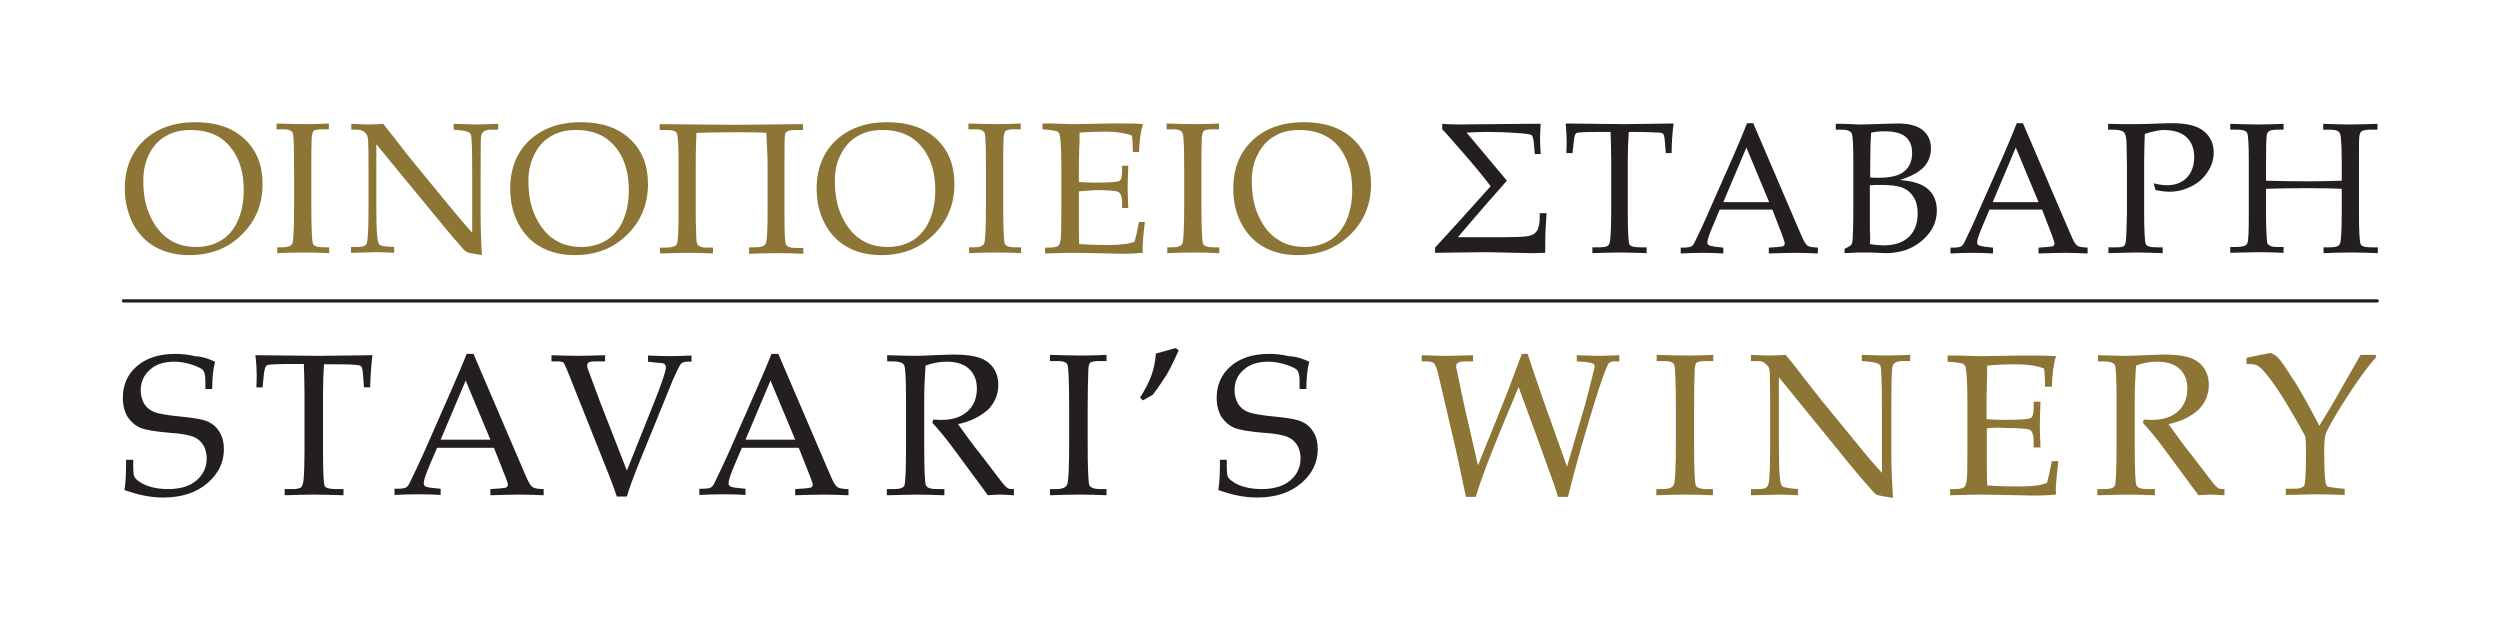 <?xml version="1.0" encoding="utf-8"?>
<!-- Generator: Adobe Illustrator 27.5.0, SVG Export Plug-In . SVG Version: 6.00 Build 0)  -->
<svg version="1.2" baseProfile="tiny" id="Layer_1" xmlns="http://www.w3.org/2000/svg" xmlns:xlink="http://www.w3.org/1999/xlink"
	 x="0px" y="0px" viewBox="0 0 769.3 189.8" overflow="visible" xml:space="preserve">
<path fill="#8D7535" d="M38.4,58c0-6.1,2-11.1,5.9-14.8c4-3.7,9.2-5.6,15.8-5.6c6.4,0,11.5,1.7,15.2,5.2c3.7,3.5,5.5,8.1,5.5,13.8
	c0,6.2-2.1,11.4-6.4,15.6c-4.2,4.2-9.6,6.3-16.1,6.3c-4,0-7.5-0.8-10.5-2.5c-2.9-1.6-5.2-4-6.9-7.2C39.3,65.6,38.4,62,38.4,58
	 M44.1,55.7c0,4.2,0.7,7.9,2.2,11c1.5,3.1,3.4,5.5,5.8,7c2.4,1.6,5.2,2.3,8.3,2.3c2.9,0,5.4-0.7,7.6-2c2.2-1.3,3.9-3.3,5.1-5.9
	c1.2-2.6,1.9-5.8,1.9-9.6c0-3.9-0.7-7.3-2.1-10.1c-1.4-2.8-3.3-4.9-5.6-6.3C64.8,40.7,62,40,58.7,40c-3,0-5.6,0.6-7.7,1.9
	c-2.2,1.2-3.9,3.1-5.1,5.5C44.7,49.7,44.1,52.5,44.1,55.7"/>
<path fill="#8D7535" d="M85.1,76.1h1.8c1.7,0,2.8-0.4,3.1-1.3c0.3-0.8,0.5-4.9,0.5-12v-9.5c0-7.5-0.1-11.6-0.4-12.3
	c-0.3-0.8-1.2-1.2-2.7-1.2h-2.3v-1.8c3.1,0.1,6.2,0.2,9.2,0.2c2.5,0,4.8-0.1,6.9-0.2v1.8H99c-1.3,0-2.2,0.2-2.5,0.5
	c-0.3,0.3-0.5,1.1-0.6,2.4c-0.1,2-0.1,5.5-0.1,10.6V63c0,7.2,0.2,11.2,0.5,12c0.3,0.7,1.3,1.1,3.1,1.1h1.9v1.8
	c-2.3-0.1-4.8-0.2-7.5-0.2c-3.1,0-6,0.1-8.5,0.2V76.1z"/>
<path fill="#8D7535" d="M115.8,44.4v19.3c0,4.4,0.1,7.5,0.3,9.2c0.1,1.3,0.4,2.1,0.7,2.4c0.3,0.3,1.2,0.5,2.7,0.6l1.8,0.1v1.8
	c-2-0.1-3.9-0.2-5.5-0.2c-1.1,0-3.7,0.1-7.8,0.2v-1.8h2c1.2,0,2-0.2,2.4-0.5c0.4-0.3,0.6-1,0.7-2c0.2-2,0.3-4.8,0.3-8.4V51.4
	c0-2.6,0-5.2-0.1-7.7c0-1.1-0.2-1.8-0.4-2.2c-0.3-0.4-0.6-0.8-1.1-1.1c-0.5-0.3-1.2-0.5-2-0.5h-1.7v-1.8c2.4,0.1,4.2,0.2,5.4,0.2
	c1.3,0,2.8-0.1,4.4-0.2c1.8,2.3,3.6,4.4,5.2,6.6c1.6,2.1,3.3,4.3,5.1,6.4l9.6,11.7c3.5,4.2,5.9,7.1,7.5,8.8V53.7
	c0-7.5-0.1-11.6-0.4-12.3c-0.3-0.7-1.3-1.1-3.2-1.3l-2.1-0.2v-1.8c3,0.1,5.3,0.2,7,0.2c1.7,0,4-0.1,6.7-0.2v1.8h-2.2
	c-1.7,0-2.7,0.6-3,1.7c-0.2,0.8-0.2,4.8-0.2,12.2v12.6c0,3.4,0.1,7.4,0.4,12.1c-2.5-0.4-4-0.7-4.4-0.8c-0.4-0.2-0.8-0.5-1.2-0.9
	c-2.1-2.3-4.2-4.8-6.5-7.6L115.8,44.4z"/>
<path fill="#8D7535" d="M157,58c0-6.1,2-11.1,5.9-14.8c4-3.7,9.2-5.6,15.8-5.6c6.4,0,11.5,1.7,15.2,5.2c3.7,3.5,5.5,8.1,5.5,13.8
	c0,6.2-2.1,11.4-6.4,15.6c-4.2,4.2-9.6,6.3-16.1,6.3c-4,0-7.5-0.8-10.5-2.5c-2.9-1.6-5.2-4-6.9-7.2C157.8,65.6,157,62,157,58
	 M162.6,55.7c0,4.2,0.7,7.9,2.2,11c1.5,3.1,3.4,5.5,5.8,7c2.4,1.6,5.2,2.3,8.3,2.3c2.9,0,5.4-0.7,7.6-2c2.2-1.3,3.9-3.3,5.1-5.9
	c1.2-2.6,1.9-5.8,1.9-9.6c0-3.9-0.7-7.3-2.1-10.1c-1.4-2.8-3.3-4.9-5.6-6.3c-2.4-1.4-5.2-2.1-8.5-2.1c-3,0-5.6,0.6-7.7,1.9
	c-2.2,1.2-3.9,3.1-5.1,5.5C163.3,49.7,162.6,52.5,162.6,55.7"/>
<path fill="#8D7535" d="M230.5,76.1h1.9c1.8,0,2.9-0.4,3.2-1.1c0.4-0.8,0.6-3.9,0.6-9.6V50.1c0-1-0.1-4-0.4-9.2
	c-1.7-0.2-4.7-0.2-9-0.2c-6.3,0-10.4,0.1-12.5,0.2c-0.1,2.8-0.2,5.5-0.2,8.3V66c0,1.3,0,2.9,0.1,4.7l0.1,3.1c0,1.1,0.4,1.7,1,2
	c0.7,0.3,1.4,0.4,2.2,0.4h1.9v1.8c-2.2-0.1-4.6-0.2-7-0.2c-2.3,0-5.5,0.1-9.3,0.2v-1.8h1.7c2,0,3.2-0.4,3.5-1.1
	c0.3-0.8,0.5-3.8,0.5-9V49.2c0-4.7-0.2-7.4-0.5-8.1c-0.3-0.8-1.4-1.1-3.2-1.1h-2.1v-1.8c11.9,0.1,19.7,0.2,23.4,0.2
	c2.4,0,9.3-0.1,20.7-0.2v1.8h-2.2c-2,0-3.2,0.4-3.3,1.3c-0.2,0.8-0.2,3.8-0.2,8.9v15.5c0,5.5,0.1,8.6,0.4,9.4
	c0.3,0.8,1.3,1.2,3.2,1.2h2.2v1.8c-2.3-0.1-5-0.2-8.1-0.2c-3.2,0-6.1,0.1-8.6,0.2V76.1z"/>
<path fill="#8D7535" d="M251.3,58c0-6.1,2-11.1,5.9-14.8c4-3.7,9.2-5.6,15.8-5.6c6.4,0,11.5,1.7,15.2,5.2c3.7,3.5,5.5,8.1,5.5,13.8
	c0,6.2-2.1,11.4-6.4,15.6c-4.2,4.2-9.6,6.3-16.1,6.3c-4,0-7.5-0.8-10.5-2.5c-2.9-1.6-5.2-4-6.9-7.2C252.1,65.6,251.3,62,251.3,58
	 M256.9,55.7c0,4.2,0.7,7.9,2.2,11c1.5,3.1,3.4,5.5,5.8,7c2.4,1.6,5.2,2.3,8.3,2.3c2.9,0,5.4-0.7,7.6-2c2.2-1.3,3.9-3.3,5.1-5.9
	c1.2-2.6,1.9-5.8,1.9-9.6c0-3.9-0.7-7.3-2.1-10.1c-1.4-2.8-3.3-4.9-5.6-6.3c-2.4-1.4-5.2-2.1-8.5-2.1c-3,0-5.6,0.6-7.7,1.9
	c-2.2,1.2-3.9,3.1-5.1,5.5C257.5,49.7,256.9,52.5,256.9,55.7"/>
<path fill="#8D7535" d="M298,76.1h1.8c1.7,0,2.8-0.4,3.1-1.3c0.3-0.8,0.5-4.9,0.5-12v-9.5c0-7.5-0.1-11.6-0.4-12.3
	c-0.3-0.8-1.2-1.2-2.7-1.2H298v-1.8c3.1,0.1,6.2,0.2,9.2,0.2c2.5,0,4.8-0.1,6.9-0.2v1.8h-2.2c-1.3,0-2.2,0.2-2.5,0.5
	c-0.3,0.3-0.5,1.1-0.6,2.4c-0.1,2-0.1,5.5-0.1,10.6V63c0,7.2,0.2,11.2,0.5,12c0.3,0.7,1.3,1.1,3.1,1.1h1.9v1.8
	c-2.3-0.1-4.8-0.2-7.5-0.2c-3.1,0-6,0.1-8.5,0.2V76.1z"/>
<path fill="#8D7535" d="M332,58.9v6.9l0,3.9c0,2.5,0,4.3,0.1,5.4c2.7,0.2,5.6,0.3,8.8,0.3c2.1,0,3.8-0.1,5.3-0.3
	c0.9-0.1,1.9-0.4,2.9-0.7c0.5-1.6,0.9-3.7,1.4-6.1h1.8c-0.5,4.1-0.7,6.8-0.7,8.2l0.1,1.3c-2.1,0.2-4.2,0.3-6.3,0.3l-4.4-0.1
	c-4.8-0.1-8.4-0.2-10.7-0.2c-2.2,0-5.1,0.1-8.7,0.2v-1.8h0.9c1.6,0,2.6-0.2,3.1-0.5c0.4-0.3,0.7-1.1,0.8-2.2
	c0.1-1.2,0.2-3.8,0.2-7.8V50.3c0-2.5-0.1-4.6-0.2-6.2c-0.1-1.6-0.3-2.5-0.4-2.9c-0.1-0.3-0.3-0.5-0.6-0.7c-0.3-0.2-1.1-0.3-2.4-0.5
	l-2.2-0.2v-1.8h3l3,0.1c1.7,0.1,2.9,0.1,3.8,0.1l10.7-0.2l5.1,0c1.7,0,3.5,0,5.3,0.2c-0.7,2.2-1.1,5.1-1.2,8.6h-1.9
	c0-2-0.1-3.7-0.3-5.1c-2.2-0.8-4.9-1.2-8.1-1.2c-2.5,0-5.2,0.1-8,0.3c0,1.7,0,3.5-0.1,5.2l-0.1,4.3v5.7c1.8,0.1,3.5,0.2,4.9,0.2
	c4.4,0,6.9-0.2,7.5-0.5c0.6-0.3,0.9-1.3,0.9-2.9v-1.8h1.9c-0.1,2.8-0.2,5.1-0.2,6.7c0,1.8,0.1,3.8,0.2,6.3h-1.9v-1.6
	c0-1.8-0.4-2.9-1.1-3.3c-0.7-0.4-3.2-0.6-7.4-0.6C335.3,58.7,333.6,58.7,332,58.9"/>
<path fill="#8D7535" d="M359,76.1h1.8c1.7,0,2.8-0.4,3.1-1.3c0.3-0.8,0.5-4.9,0.5-12v-9.5c0-7.5-0.1-11.6-0.5-12.3
	c-0.3-0.8-1.2-1.2-2.7-1.2H359v-1.8c3.1,0.1,6.2,0.2,9.2,0.2c2.5,0,4.8-0.1,6.9-0.2v1.8h-2.2c-1.3,0-2.2,0.2-2.5,0.5
	c-0.3,0.3-0.5,1.1-0.6,2.4c-0.1,2-0.1,5.5-0.1,10.6V63c0,7.2,0.2,11.2,0.5,12c0.3,0.7,1.3,1.1,3.1,1.1h1.9v1.8
	c-2.3-0.1-4.8-0.2-7.5-0.2c-3.2,0-6,0.1-8.5,0.2V76.1z"/>
<path fill="#8D7535" d="M379.5,58c0-6.1,2-11.1,5.9-14.8c3.9-3.7,9.2-5.6,15.8-5.6c6.4,0,11.5,1.7,15.2,5.2
	c3.7,3.5,5.5,8.1,5.5,13.8c0,6.2-2.1,11.4-6.4,15.6c-4.3,4.2-9.6,6.3-16.1,6.3c-4.1,0-7.5-0.8-10.5-2.5c-2.9-1.6-5.2-4-6.9-7.2
	C380.3,65.6,379.5,62,379.5,58 M385.2,55.7c0,4.2,0.7,7.9,2.2,11c1.4,3.1,3.4,5.5,5.8,7c2.4,1.6,5.2,2.3,8.3,2.3
	c2.9,0,5.4-0.7,7.6-2c2.2-1.3,3.9-3.3,5.1-5.9c1.2-2.6,1.9-5.8,1.9-9.6c0-3.9-0.7-7.3-2.1-10.1s-3.2-4.9-5.6-6.3
	c-2.4-1.4-5.2-2.1-8.5-2.1c-3,0-5.6,0.6-7.7,1.9c-2.2,1.2-3.9,3.1-5.1,5.5C385.8,49.7,385.2,52.5,385.2,55.7"/>
<path fill="#231F20" d="M458.7,57.3c-1.9-2.5-4.7-6-8.4-10.2c-3.7-4.2-5.8-6.7-6.5-7.3v-1.7c1.2,0.1,2.7,0.2,4.7,0.2l22-0.2l3.6,0
	c-0.1,1.9-0.2,3.4-0.2,4.6c0,1.2,0.1,2.8,0.2,4.7h-1.8l-0.3-3.3c-0.1-1.4-0.4-2.3-0.7-2.5c-0.3-0.3-1.9-0.5-4.8-0.7
	s-5.9-0.3-8.9-0.3c-2,0-4.1,0.1-6.3,0.2l12.4,14.8c-4.3,4.8-9.3,10.6-15.1,17.4h12.1c4.9,0,8-0.1,9.3-0.3c1.3-0.2,2.3-0.7,2.9-1.6
	c0.6-0.9,0.9-2.3,0.9-4.2v-1.3h2.1c-0.2,3.3-0.4,6.3-0.4,9l0,3.2c-2.6,0.1-4.1,0.1-4.7,0.1l-13.4-0.3l-15.8,0.2v-1.6
	c0.6-0.7,3.4-3.7,8.3-9.1L458.7,57.3z"/>
<path fill="#231F20" d="M501.2,40.7c-0.2,2.8-0.3,5.7-0.3,8.8v15.9c0,5.9,0.2,9.2,0.5,9.8c0.3,0.6,1.4,0.9,3.2,0.9h2.1v1.8
	c-3.3-0.1-6.1-0.2-8.4-0.2c-2.3,0-5.1,0.1-8.3,0.2v-1.8h2.4c1.2,0,2-0.2,2.4-0.5c0.4-0.3,0.6-1,0.7-1.9c0.2-2.2,0.3-5,0.3-8.4V49.3
	c0-3.2-0.1-6-0.2-8.7h-2.8c-4.6,0-7.1,0.1-7.6,0.3c-0.5,0.2-0.8,1.1-0.9,2.5l-0.4,3.7H482l0.1-3.3c0-1.3-0.1-3.3-0.3-5.8
	c10.1,0.1,16,0.2,17.7,0.2l15.5-0.2c-0.4,3.1-0.6,6.2-0.6,9.1h-1.8l-0.3-3.7c-0.1-1.3-0.3-2-0.5-2.2c-0.2-0.2-0.7-0.4-1.4-0.4
	c-2-0.1-4.4-0.2-7-0.2H501.2z"/>
<path fill="#231F20" d="M545.4,64.5h-16.2l-1.9,4.5c-1.3,3-1.9,4.8-1.9,5.5c0,0.4,0.1,0.7,0.4,0.9c0.2,0.2,0.8,0.3,1.8,0.5l2.7,0.3
	v1.8c-1.8-0.1-3.8-0.2-6-0.2c-2.7,0-5,0.1-7.1,0.2v-1.8l0.8,0c1.3,0,2.2-0.2,2.5-0.4c0.4-0.2,0.8-0.8,1.2-1.7c1.3-2.7,2.7-5.6,4-8.7
	l7.7-17.4c2-4.6,3.4-8,4.2-10.1h1.9l14.1,32.9c0.9,2.2,1.6,3.6,1.9,4c0.3,0.5,0.7,0.8,1.1,1c0.4,0.2,1.3,0.3,2.8,0.4v1.8
	c-2.4-0.1-4.7-0.2-6.9-0.2c-2,0-4.8,0.1-8.2,0.2v-1.8l2.8-0.2c1-0.1,1.6-0.2,1.7-0.3c0.3-0.2,0.4-0.5,0.4-0.8c0-0.3-0.3-1.2-0.8-2.6
	L545.4,64.5z M530.3,62.2h14.1l-7-16.8L530.3,62.2z"/>
<path fill="#231F20" d="M584.6,55.4c4,0.3,6.9,1.2,8.7,2.8c1.8,1.6,2.7,3.8,2.7,6.6c0,3.6-1.5,6.6-4.5,9.2c-3,2.6-6.7,3.9-11.3,3.9
	l-2.2-0.1c-1.9-0.1-3.4-0.1-4.7-0.1c-0.9,0-2.1,0-3.4,0.1l-2.3,0.1v-1.3c1.2-0.6,1.8-1,2.1-1.3c0.2-0.3,0.3-0.8,0.4-1.5
	c0.1-2.2,0.2-4.7,0.2-7.6V48.9c0-4.7-0.2-7.3-0.5-7.9c-0.4-0.7-1.4-1.1-3-1.1h-1.9v-1.8h2.3l2.6,0.1c1.3,0.1,2.4,0.1,3.1,0.1
	c1.2,0,3.5-0.1,7-0.2l4.1-0.1c3.2,0,5.6,0.6,7.2,1.7c2,1.4,3,3.4,3,6c0,2.1-0.7,4-2.1,5.6C590.5,53,588.1,54.3,584.6,55.4
	 M575.4,54.6c0.9,0.1,1.8,0.1,2.6,0.1c3.7,0,6.4-0.6,8-2c1.6-1.3,2.4-3.2,2.4-5.7c0-2.1-0.7-3.8-2-4.9c-1.3-1.1-3.5-1.7-6.4-1.7
	c-1.3,0-2.7,0.1-4.2,0.4c-0.2,2.3-0.3,5.7-0.3,10.3V54.6z M575.4,75.1c1.7,0.3,3.2,0.4,4.3,0.4c3.3,0,5.9-0.9,7.7-2.6
	c1.8-1.8,2.7-4.1,2.7-7.2c0-2-0.4-3.7-1.2-5c-0.8-1.3-1.9-2.3-3.4-2.9c-1.4-0.6-3.7-0.9-6.9-0.9c-0.9,0-2,0-3.2,0.1v9.9l0,3.5
	c0,1.3,0.1,2.2,0.1,2.9C575.5,73.8,575.4,74.4,575.4,75.1"/>
<path fill="#231F20" d="M628.4,64.5h-16.2l-1.9,4.5c-1.3,3-1.9,4.8-1.9,5.5c0,0.4,0.1,0.7,0.4,0.9c0.2,0.2,0.8,0.3,1.8,0.5l2.7,0.3
	v1.8c-1.8-0.1-3.8-0.2-6-0.2c-2.7,0-5,0.1-7.1,0.2v-1.8l0.8,0c1.3,0,2.2-0.2,2.5-0.4c0.4-0.2,0.8-0.8,1.2-1.7c1.3-2.7,2.7-5.6,4-8.7
	l7.7-17.4c2-4.6,3.4-8,4.2-10.1h1.9l14.1,32.9c0.9,2.2,1.6,3.6,1.9,4c0.3,0.5,0.7,0.8,1.1,1c0.4,0.2,1.3,0.3,2.8,0.4v1.8
	c-2.4-0.1-4.7-0.2-6.9-0.2c-2,0-4.8,0.1-8.2,0.2v-1.8l2.8-0.2c1-0.1,1.6-0.2,1.7-0.3c0.3-0.2,0.4-0.5,0.4-0.8c0-0.3-0.3-1.2-0.8-2.6
	L628.4,64.5z M613.2,62.2h14.1l-7-16.8L613.2,62.2z"/>
<path fill="#231F20" d="M660,41.2c-0.1,2.7-0.2,5.5-0.2,8.6v15.9c0,5.6,0.2,8.7,0.5,9.4c0.3,0.7,1.4,1,3.3,1h1.9v1.8
	c-3.3-0.1-5.9-0.2-7.8-0.2c-1.7,0-4.6,0.1-8.9,0.2v-1.8h2.5c1.2,0,1.9-0.1,2.3-0.4c0.3-0.3,0.5-0.9,0.6-1.8c0.1-0.9,0.2-3.6,0.3-8.1
	V50.9l-0.1-5.8c0-2.4-0.3-3.9-0.8-4.4c-0.5-0.5-1.6-0.8-3.5-0.8h-1.4v-1.8c2.3,0.1,5.3,0.1,8.8,0.1c2.1,0,4.4-0.1,7-0.2
	c1.7-0.1,3-0.1,3.9-0.1c4.5,0,7.8,0.8,9.8,2.5c2,1.6,3,3.9,3,6.6c0,2-0.6,4-1.8,5.8c-1.2,1.9-2.8,3.4-5,4.5
	c-2.1,1.1-4.4,1.7-6.9,1.7c-1.1,0-2.5-0.2-4.2-0.5l-0.6-2.1c1.6,0.4,3,0.6,4.1,0.6c2.6,0,4.6-0.8,6.1-2.3c1.5-1.6,2.3-3.7,2.3-6.4
	c0-2.6-0.8-4.6-2.4-6.1c-1.6-1.5-4-2.2-7.2-2.2C664.1,40.1,662.2,40.5,660,41.2"/>
<path fill="#231F20" d="M697.3,58.1v7.8c0,1.3,0,2.9,0.1,4.7c0.1,2.5,0.2,3.9,0.3,4.2c0.1,0.3,0.3,0.5,0.8,0.8
	c0.5,0.3,1.2,0.4,2.3,0.4h1.9v1.8c-2.4-0.1-4.8-0.2-7-0.2c-2.2,0-5.3,0.1-9.4,0.2v-1.8h1.7c2,0,3.1-0.3,3.5-1
	c0.4-0.7,0.5-3.7,0.5-9.1V49.2c0-4.9-0.2-7.6-0.5-8.3c-0.4-0.7-1.4-1-3.1-1h-2.1v-1.8c3.1,0.1,5.9,0.2,8.6,0.2
	c2.7,0,5.3-0.1,7.8-0.2v1.8h-1.2c-1.7,0-2.8,0.1-3.2,0.4c-0.4,0.3-0.7,0.7-0.8,1.4c-0.1,1-0.2,3.5-0.2,7.5v6.4
	c3.3,0.1,7.5,0.2,12.7,0.2c4.3,0,7.9-0.1,10.6-0.2v-5.5c0-3.2-0.1-5.9-0.3-8c-0.1-0.8-0.3-1.3-0.8-1.7c-0.4-0.3-1.3-0.5-2.6-0.5h-2
	v-1.8c2.9,0.1,5.6,0.2,8.1,0.2c2.8,0,5.6-0.1,8.6-0.2v1.8h-2.1c-1.4,0-2.4,0.2-2.8,0.5c-0.4,0.3-0.6,0.9-0.7,1.7
	c-0.1,0.8-0.1,3.5-0.1,8v15.4c0,5.7,0.2,8.9,0.5,9.6c0.3,0.7,1.3,1,3.1,1h2.2v1.8c-2.6-0.1-5.2-0.2-8-0.2c-3.1,0-6,0.1-8.7,0.2v-1.8
	h1.9c1.4,0,2.3-0.2,2.7-0.5c0.4-0.3,0.6-0.9,0.7-1.8c0.2-1.9,0.3-4.7,0.3-8.4v-7.3c-2.6-0.1-6-0.2-10.1-0.2
	C704.6,57.9,700.2,58,697.3,58.1"/>
<path fill="#231F20" d="M66.2,111.3c-0.6,2.1-0.9,4.9-0.9,8.4h-2.1v-2.4c0-1.6-0.2-2.6-0.6-3.2c-0.4-0.6-1.5-1.2-3.3-1.8
	c-1.8-0.6-3.7-1-5.6-1c-3.2,0-5.8,0.8-7.6,2.5c-1.8,1.6-2.8,3.7-2.8,6.3c0,1.6,0.4,3,1.1,4.2c0.8,1.2,1.8,2,3.1,2.5
	c1.3,0.5,4,1,8.2,1.4c4.2,0.4,7,0.9,8.4,1.6c1.5,0.7,2.6,1.7,3.5,3.2c0.9,1.5,1.3,3.2,1.3,5.2c0,4.1-1.7,7.6-5.1,10.5
	c-3.4,2.9-7.9,4.4-13.6,4.4c-1.9,0-3.9-0.2-5.9-0.6c-2-0.4-4-1-6-1.7c0.4-2.4,0.5-5.5,0.5-9.3H41v1.5c0,2,0.1,3.2,0.3,3.6
	c0.2,0.5,0.7,1,1.4,1.5c1.1,0.8,2.4,1.4,4,1.8c1.5,0.4,3.2,0.6,5,0.6c3.8,0,6.8-0.9,8.8-2.7c2.1-1.8,3.1-4.1,3.1-6.8
	c0-1.6-0.4-3-1.1-4.1c-0.7-1.1-1.7-2-3-2.5c-1.3-0.5-3.6-1-7.1-1.2c-4.6-0.4-7.7-0.9-9.3-1.6c-1.6-0.7-2.9-1.9-3.9-3.4
	c-0.9-1.6-1.4-3.5-1.4-5.8c0-3.9,1.4-7.2,4.3-9.7c2.9-2.5,6.8-3.8,11.8-3.8c2,0,4,0.2,6.1,0.7C62.2,109.7,64.2,110.4,66.2,111.3"/>
<path fill="#231F20" d="M99.7,112c-0.2,3-0.3,6.2-0.3,9.6v17.3c0,6.4,0.2,10,0.5,10.6c0.3,0.7,1.5,1,3.5,1h2.3v1.9
	c-3.6-0.1-6.6-0.2-9.1-0.2c-2.5,0-5.5,0.1-9,0.2v-1.9H90c1.3,0,2.2-0.2,2.6-0.5c0.4-0.4,0.6-1,0.8-2.1c0.2-2.4,0.3-5.4,0.3-9.2
	v-17.3c0-3.4-0.1-6.6-0.2-9.4h-3.1c-5,0-7.7,0.1-8.2,0.4c-0.5,0.2-0.8,1.1-1,2.7l-0.4,4.1h-1.9l0.1-3.6c0-1.5-0.1-3.6-0.4-6.3
	c10.9,0.1,17.3,0.2,19.2,0.2l16.8-0.2c-0.4,3.4-0.6,6.7-0.7,9.9H112l-0.3-4c-0.1-1.4-0.3-2.2-0.5-2.4c-0.2-0.3-0.7-0.4-1.5-0.5
	c-2.2-0.2-4.7-0.2-7.6-0.2H99.7z"/>
<path fill="#231F20" d="M152,137.8h-17.5l-2.1,4.9c-1.4,3.2-2,5.2-2,5.9c0,0.5,0.1,0.8,0.4,1c0.3,0.2,0.9,0.4,1.9,0.5l2.9,0.3v1.9
	c-1.9-0.1-4.1-0.2-6.5-0.2c-2.9,0-5.5,0.1-7.7,0.2v-1.9l0.9,0c1.4,0,2.3-0.2,2.7-0.4c0.4-0.3,0.9-0.9,1.3-1.9c1.4-2.9,2.9-6,4.4-9.4
	l8.3-18.9c2.2-5,3.7-8.6,4.6-10.9h2.1l15.3,35.7c1,2.4,1.7,3.9,2.1,4.4c0.3,0.5,0.7,0.9,1.2,1.1c0.5,0.2,1.4,0.4,3,0.4v1.9
	c-2.6-0.1-5.1-0.2-7.5-0.2c-2.2,0-5.2,0.1-8.9,0.2v-1.9l3-0.2c1.1-0.1,1.7-0.2,1.9-0.3c0.3-0.2,0.5-0.5,0.5-0.8
	c0-0.4-0.3-1.3-0.9-2.8L152,137.8z M135.6,135.3h15.3l-7.6-18.2L135.6,135.3z"/>
<path fill="#231F20" d="M189.8,152.8c-0.9-2.7-1.8-5.2-2.8-7.6l-10.8-27.1c-1.5-3.9-2.5-6.1-2.7-6.4c-0.3-0.4-1.1-0.5-2.6-0.5h-1.2
	v-1.9c3.2,0.1,5.8,0.2,8.1,0.2c2.3,0,5.1-0.1,8.4-0.2v1.9h-3c-1,0-1.7,0.1-2,0.3c-0.3,0.2-0.5,0.5-0.5,0.9c0,0.3,0,0.6,0.1,0.9
	l3.9,10.5l8.2,21l8-20c2.7-6.7,4-10.6,4-11.7c0-0.9-0.5-1.4-1.7-1.4l-1.2-0.1l-2.6-0.3v-1.9c2.7,0.1,4.9,0.2,6.6,0.2
	c1.8,0,4.1-0.1,6.8-0.2v1.9h-1.2c-1,0-1.7,0.2-2.1,0.7c-0.4,0.5-1.2,2.1-2.4,4.8L197,141.6c-1.9,4.7-3.3,8.4-4.1,11.2H189.8z"/>
<path fill="#231F20" d="M245.8,137.8h-17.5l-2.1,4.9c-1.4,3.2-2,5.2-2,5.9c0,0.5,0.1,0.8,0.4,1c0.3,0.2,0.9,0.4,1.9,0.5l2.9,0.3v1.9
	c-1.9-0.1-4.1-0.2-6.5-0.2c-2.9,0-5.5,0.1-7.7,0.2v-1.9l0.9,0c1.4,0,2.3-0.2,2.7-0.4c0.4-0.3,0.9-0.9,1.3-1.9c1.4-2.9,2.9-6,4.4-9.4
	l8.3-18.9c2.2-5,3.7-8.6,4.6-10.9h2.1l15.3,35.7c1,2.4,1.7,3.9,2.1,4.4c0.3,0.5,0.7,0.9,1.2,1.1c0.5,0.2,1.5,0.4,3,0.4v1.9
	c-2.6-0.1-5.1-0.2-7.5-0.2c-2.2,0-5.2,0.1-8.9,0.2v-1.9l3-0.2c1.1-0.1,1.7-0.2,1.9-0.3c0.3-0.2,0.5-0.5,0.5-0.8
	c0-0.4-0.3-1.3-0.9-2.8L245.8,137.8z M229.4,135.3h15.3l-7.6-18.2L229.4,135.3z"/>
<path fill="#231F20" d="M294.8,130.5c2,2.8,4.4,6.2,7.4,9.9l5.8,7.6c1,1.3,1.7,2,2.1,2.2c0.3,0.2,0.7,0.3,1.1,0.3h0.8v1.9
	c-1.7-0.1-3.1-0.2-4.4-0.2c-1.1,0-2.4,0.1-3.6,0.2l-10.7-14.5c-2-2.7-4.1-5.3-6.4-7.8l0.3-1c1.2,0.1,2,0.1,2.6,0.1
	c3.4,0,6-0.9,7.9-2.6c1.9-1.7,2.9-4.1,2.9-7c0-2.6-0.8-4.6-2.4-6.1c-1.6-1.5-3.9-2.2-7-2.2c-2.1,0-4.2,0.4-6.4,1.2
	c-0.2,3.2-0.4,6.6-0.4,10.3v14.6c0,7.1,0.2,11.1,0.5,11.9c0.3,0.8,1.5,1.2,3.3,1.2h2.4v1.9c-3.4-0.1-6.1-0.2-8.3-0.2
	c-1.7,0-4.9,0.1-9.4,0.2v-1.9h2.3c1.7,0,2.8-0.4,3.1-1.1c0.3-0.8,0.5-4.7,0.5-12v-14.6c0-6.3-0.2-9.8-0.6-10.5
	c-0.4-0.7-1.6-1.1-3.6-1.1h-1.6v-1.9c3.8,0.1,6.6,0.2,8.6,0.2c1.3,0,3.3-0.1,5.8-0.2c2.9-0.1,5-0.2,6.3-0.2c3.5,0,6.1,0.4,8,1.1
	c1.8,0.7,3.2,1.8,4.1,3.2c0.9,1.4,1.4,3.1,1.4,5c0,2.9-1,5.4-3.1,7.6C301.6,128.2,298.7,129.7,294.8,130.5"/>
<path fill="#231F20" d="M323.1,150.5h1.9c1.9,0,3-0.5,3.4-1.4c0.4-0.9,0.6-5.3,0.6-13.1v-10.3c0-8.1-0.2-12.5-0.5-13.4
	c-0.3-0.8-1.3-1.2-2.9-1.2h-2.5v-1.9c3.4,0.1,6.7,0.2,10,0.2c2.7,0,5.2-0.1,7.4-0.2v1.9h-2.3c-1.4,0-2.3,0.2-2.7,0.5
	c-0.4,0.3-0.6,1.2-0.6,2.6c-0.1,2.2-0.2,6-0.2,11.6v10.5c0,7.9,0.2,12.2,0.5,13c0.4,0.8,1.5,1.2,3.3,1.2h2v1.9
	c-2.5-0.1-5.2-0.2-8.1-0.2c-3.4,0-6.5,0.1-9.3,0.2V150.5z"/>
<path fill="#231F20" d="M354.7,121.5l-3,1.7l-0.9-0.8c1.7-2.7,2.9-5.1,3.6-7.1c0.7-2,1.1-4.2,1.3-6.5c1.9-0.5,3.9-1.1,6.1-1.7
	l0.9,0.7c-1.3,3-2.6,5.6-3.7,7.5C357.8,117.2,356.4,119.3,354.7,121.5"/>
<path fill="#231F20" d="M402.9,111.3c-0.6,2.1-0.9,4.9-0.9,8.4h-2.1v-2.4c0-1.6-0.2-2.6-0.6-3.2c-0.4-0.6-1.5-1.2-3.3-1.8
	c-1.8-0.6-3.7-1-5.7-1c-3.2,0-5.8,0.8-7.6,2.5c-1.9,1.6-2.8,3.7-2.8,6.3c0,1.6,0.4,3,1.1,4.2c0.8,1.2,1.8,2,3.1,2.5
	c1.3,0.5,4,1,8.2,1.4c4.2,0.4,7,0.9,8.4,1.6c1.5,0.7,2.6,1.7,3.5,3.2c0.9,1.5,1.3,3.2,1.3,5.2c0,4.1-1.7,7.6-5.1,10.5
	c-3.4,2.9-7.9,4.4-13.6,4.4c-1.9,0-3.9-0.2-5.9-0.6c-2-0.4-4-1-6-1.7c0.4-2.4,0.5-5.5,0.5-9.3h2.1v1.5c0,2,0.1,3.2,0.3,3.6
	c0.2,0.5,0.7,1,1.4,1.5c1.1,0.8,2.4,1.4,4,1.8c1.5,0.4,3.2,0.6,5,0.6c3.8,0,6.8-0.9,8.9-2.7c2.1-1.8,3.1-4.1,3.1-6.8
	c0-1.6-0.4-3-1.1-4.1c-0.7-1.1-1.7-2-3-2.5c-1.3-0.5-3.6-1-7.1-1.2c-4.6-0.4-7.7-0.9-9.3-1.6c-1.6-0.7-2.9-1.9-3.9-3.4
	c-0.9-1.6-1.4-3.5-1.4-5.8c0-3.9,1.4-7.2,4.3-9.7c2.9-2.5,6.8-3.8,11.8-3.8c2,0,4,0.2,6.1,0.7C398.9,109.7,400.9,110.4,402.9,111.3"
	/>
<path fill="#8D7535" d="M454.8,143.2l7-17.3c1.2-3,3.4-8.6,6.5-17h1.8c1.2,3.7,2.8,8.5,4.8,14.2l7.3,20.5l5.6-19.2
	c0.5-1.8,1.4-5.4,2.7-10.6c0.1-0.5,0.2-0.8,0.2-1.1c0-0.4-0.2-0.6-0.5-0.8c-0.3-0.2-1-0.3-2.2-0.5l-2.8-0.2v-1.9
	c2.8,0.1,5.1,0.2,6.7,0.2c1.7,0,3.9-0.1,6.4-0.2v1.9h-1.6c-0.7,0-1.2,0.2-1.6,0.5c-0.6,0.7-2.2,4.9-4.6,12.7
	c-3.2,10.4-5.9,19.9-8,28.5h-3.1c-0.4-1.4-0.7-2.4-0.9-3c-0.9-2.6-3-8.3-6.2-17.2l-5-13.6l-5.7,13.7c-3.4,8.2-5.9,14.9-7.5,20.1h-3
	l-1.6-7.5c-0.4-2.2-1-4.6-1.5-7l-5.3-22.7c-0.5-2.2-1-3.5-1.4-3.9c-0.4-0.4-1.2-0.6-2.5-0.6h-1.3v-1.9c2.9,0.1,5.4,0.2,7.5,0.2
	c2,0,4.8-0.1,8.3-0.2v1.9h-1.9c-1.4,0-2.3,0.1-2.7,0.4c-0.4,0.2-0.6,0.6-0.6,1.2c0,0.3,0,0.7,0.2,1.1l2.1,10.1L454.8,143.2z"/>
<path fill="#8D7535" d="M509.8,150.5h1.9c1.9,0,3-0.5,3.4-1.4c0.4-0.9,0.6-5.3,0.6-13.1v-10.3c0-8.1-0.2-12.5-0.5-13.4
	c-0.3-0.8-1.3-1.2-2.9-1.2h-2.5v-1.9c3.4,0.1,6.7,0.2,10,0.2c2.7,0,5.2-0.1,7.4-0.2v1.9h-2.4c-1.4,0-2.3,0.2-2.7,0.5
	c-0.4,0.3-0.6,1.2-0.6,2.6c-0.1,2.2-0.2,6-0.2,11.6v10.5c0,7.9,0.2,12.2,0.5,13c0.3,0.8,1.5,1.2,3.3,1.2h2v1.9
	c-2.5-0.1-5.2-0.2-8.1-0.2c-3.4,0-6.5,0.1-9.3,0.2V150.5z"/>
<path fill="#8D7535" d="M547.4,116.1V137c0,4.8,0.1,8.1,0.3,10c0.1,1.4,0.4,2.3,0.7,2.6c0.3,0.3,1.3,0.5,2.9,0.7l2,0.2v1.9
	c-2.2-0.1-4.2-0.2-6-0.2c-1.2,0-4.1,0.1-8.5,0.2v-1.9h2.2c1.3,0,2.2-0.2,2.6-0.5c0.4-0.4,0.7-1.1,0.8-2.2c0.2-2.2,0.3-5.2,0.3-9.1
	v-15.1c0-2.8,0-5.6-0.1-8.4c0-1.2-0.2-2-0.5-2.4c-0.3-0.4-0.7-0.8-1.2-1.2c-0.5-0.4-1.3-0.5-2.2-0.5h-1.9v-1.9
	c2.6,0.1,4.5,0.2,5.9,0.2c1.5,0,3.1-0.1,4.8-0.2c2,2.4,3.9,4.8,5.6,7.1c1.8,2.3,3.6,4.6,5.5,7l10.4,12.7c3.7,4.6,6.4,7.7,8.1,9.5
	v-19.5c0-8.1-0.2-12.6-0.4-13.3c-0.3-0.8-1.5-1.2-3.5-1.4l-2.3-0.2v-1.9c3.3,0.1,5.8,0.2,7.6,0.2c1.9,0,4.3-0.1,7.3-0.2v1.9h-2.3
	c-1.9,0-3,0.6-3.2,1.9c-0.2,0.8-0.3,5.3-0.3,13.3V140c0,3.7,0.2,8.1,0.5,13.2c-2.7-0.4-4.3-0.7-4.8-0.9c-0.5-0.2-0.9-0.5-1.3-1
	c-2.2-2.5-4.6-5.2-7.1-8.3L547.4,116.1z"/>
<path fill="#8D7535" d="M611.4,131.8v7.4l0,4.3c0,2.7,0,4.6,0.1,5.9c3,0.2,6.1,0.3,9.5,0.3c2.3,0,4.2-0.1,5.7-0.3
	c1-0.1,2.1-0.4,3.2-0.8c0.5-1.8,1-4,1.5-6.7h2c-0.5,4.4-0.8,7.4-0.8,8.9l0.1,1.4c-2.3,0.2-4.6,0.3-6.8,0.3l-4.8-0.1
	c-5.3-0.1-9.1-0.2-11.6-0.2c-2.4,0-5.5,0.1-9.4,0.2v-1.9h0.9c1.8,0,2.9-0.2,3.3-0.5c0.5-0.3,0.8-1.2,0.9-2.4
	c0.2-1.3,0.2-4.1,0.2-8.4v-16.6c0-2.7-0.1-5-0.2-6.7c-0.1-1.7-0.3-2.8-0.4-3.1c-0.2-0.3-0.4-0.6-0.6-0.8c-0.3-0.2-1.2-0.3-2.6-0.5
	l-2.3-0.2v-1.9h3.3l3.2,0.1c1.8,0.1,3.2,0.1,4.1,0.1l11.6-0.2l5.5,0c1.9,0,3.8,0.1,5.7,0.2c-0.8,2.4-1.2,5.5-1.3,9.4h-2.1
	c0-2.2-0.1-4.1-0.3-5.6c-2.4-0.9-5.3-1.3-8.8-1.3c-2.8,0-5.7,0.1-8.7,0.4c0,1.9,0,3.8-0.1,5.7l-0.1,4.7v6.1c2,0.1,3.8,0.2,5.3,0.2
	c4.8,0,7.5-0.2,8.2-0.5c0.6-0.3,1-1.4,1-3.1v-2h2.1c-0.1,3-0.2,5.5-0.2,7.3c0,1.9,0.1,4.2,0.2,6.8h-2.1v-1.8c0-1.9-0.4-3.1-1.1-3.6
	c-0.8-0.4-3.4-0.6-8-0.6C615,131.5,613.3,131.6,611.4,131.8"/>
<path fill="#8D7535" d="M667.3,130.5c2,2.8,4.4,6.2,7.4,9.9l5.8,7.6c1,1.3,1.7,2,2.1,2.2c0.3,0.2,0.7,0.3,1.1,0.3h0.8v1.9
	c-1.7-0.1-3.1-0.2-4.4-0.2c-1.1,0-2.4,0.1-3.6,0.2l-10.7-14.5c-2-2.7-4.1-5.3-6.4-7.8l0.3-1c1.2,0.1,2,0.1,2.6,0.1
	c3.4,0,6-0.9,7.9-2.6c1.9-1.7,2.9-4.1,2.9-7c0-2.6-0.8-4.6-2.4-6.1c-1.6-1.5-3.9-2.2-7-2.2c-2.1,0-4.3,0.4-6.4,1.2
	c-0.2,3.2-0.4,6.6-0.4,10.3v14.6c0,7.1,0.2,11.1,0.5,11.9c0.3,0.8,1.5,1.2,3.3,1.2h2.4v1.9c-3.4-0.1-6.1-0.2-8.3-0.2
	c-1.7,0-4.9,0.1-9.4,0.2v-1.9h2.3c1.7,0,2.8-0.4,3.1-1.1c0.3-0.8,0.5-4.7,0.5-12v-14.6c0-6.3-0.2-9.8-0.5-10.5
	c-0.4-0.7-1.6-1.1-3.6-1.1h-1.6v-1.9c3.8,0.1,6.6,0.2,8.6,0.2c1.3,0,3.3-0.1,5.7-0.2c2.9-0.1,5-0.2,6.3-0.2c3.5,0,6.2,0.4,8,1.1
	c1.8,0.7,3.2,1.8,4.1,3.2c0.9,1.4,1.4,3.1,1.4,5c0,2.9-1,5.4-3.1,7.6C674.2,128.2,671.2,129.7,667.3,130.5"/>
<path fill="#8D7535" d="M713.7,131c1.2-1.9,3.2-5.1,5.8-9.7l6.9-12.1h4.7v0.8c-2.5,2.8-5.5,6.9-9.1,12.5c-3.6,5.6-5.7,9.3-6.4,11.2
	c-0.2,0.7-0.4,2.4-0.4,5.1c0,3.7,0.1,6.6,0.3,8.7c0.1,1.2,0.3,1.8,0.6,2.1c0.3,0.2,1.3,0.4,3.1,0.6l2.3,0.2v1.9
	c-3.5-0.1-6.3-0.2-8.3-0.2l-9.8,0.2v-1.9h2.6c1.7,0,2.8-0.4,3.1-1.1c0.3-0.7,0.5-3.9,0.5-9.6c0-1.7,0-3.5-0.2-5.4
	c-2.6-4.8-5-8.9-7.2-12.4c-2.2-3.5-4.1-6-5.6-7.7c-0.8-0.9-1.5-1.5-2.2-1.8c-0.6-0.3-1.7-0.4-3.1-0.4v-1.9c0.8-0.2,2.5-0.5,4.9-1
	l2.4-0.5c0.9,0.3,1.7,0.8,2.2,1.3c1,0.9,2.5,3.1,4.6,6.5C707.4,119.2,710,124,713.7,131"/>
<line fill="none" stroke="#231F20" stroke-linecap="round" stroke-linejoin="round" x1="38" y1="92.6" x2="731.5" y2="92.6"/>
<g>
</g>
<g>
</g>
<g>
</g>
<g>
</g>
<g>
</g>
<g>
</g>
<g>
</g>
<g>
</g>
<g>
</g>
<g>
</g>
<g>
</g>
<g>
</g>
<g>
</g>
<g>
</g>
<g>
</g>
</svg>
